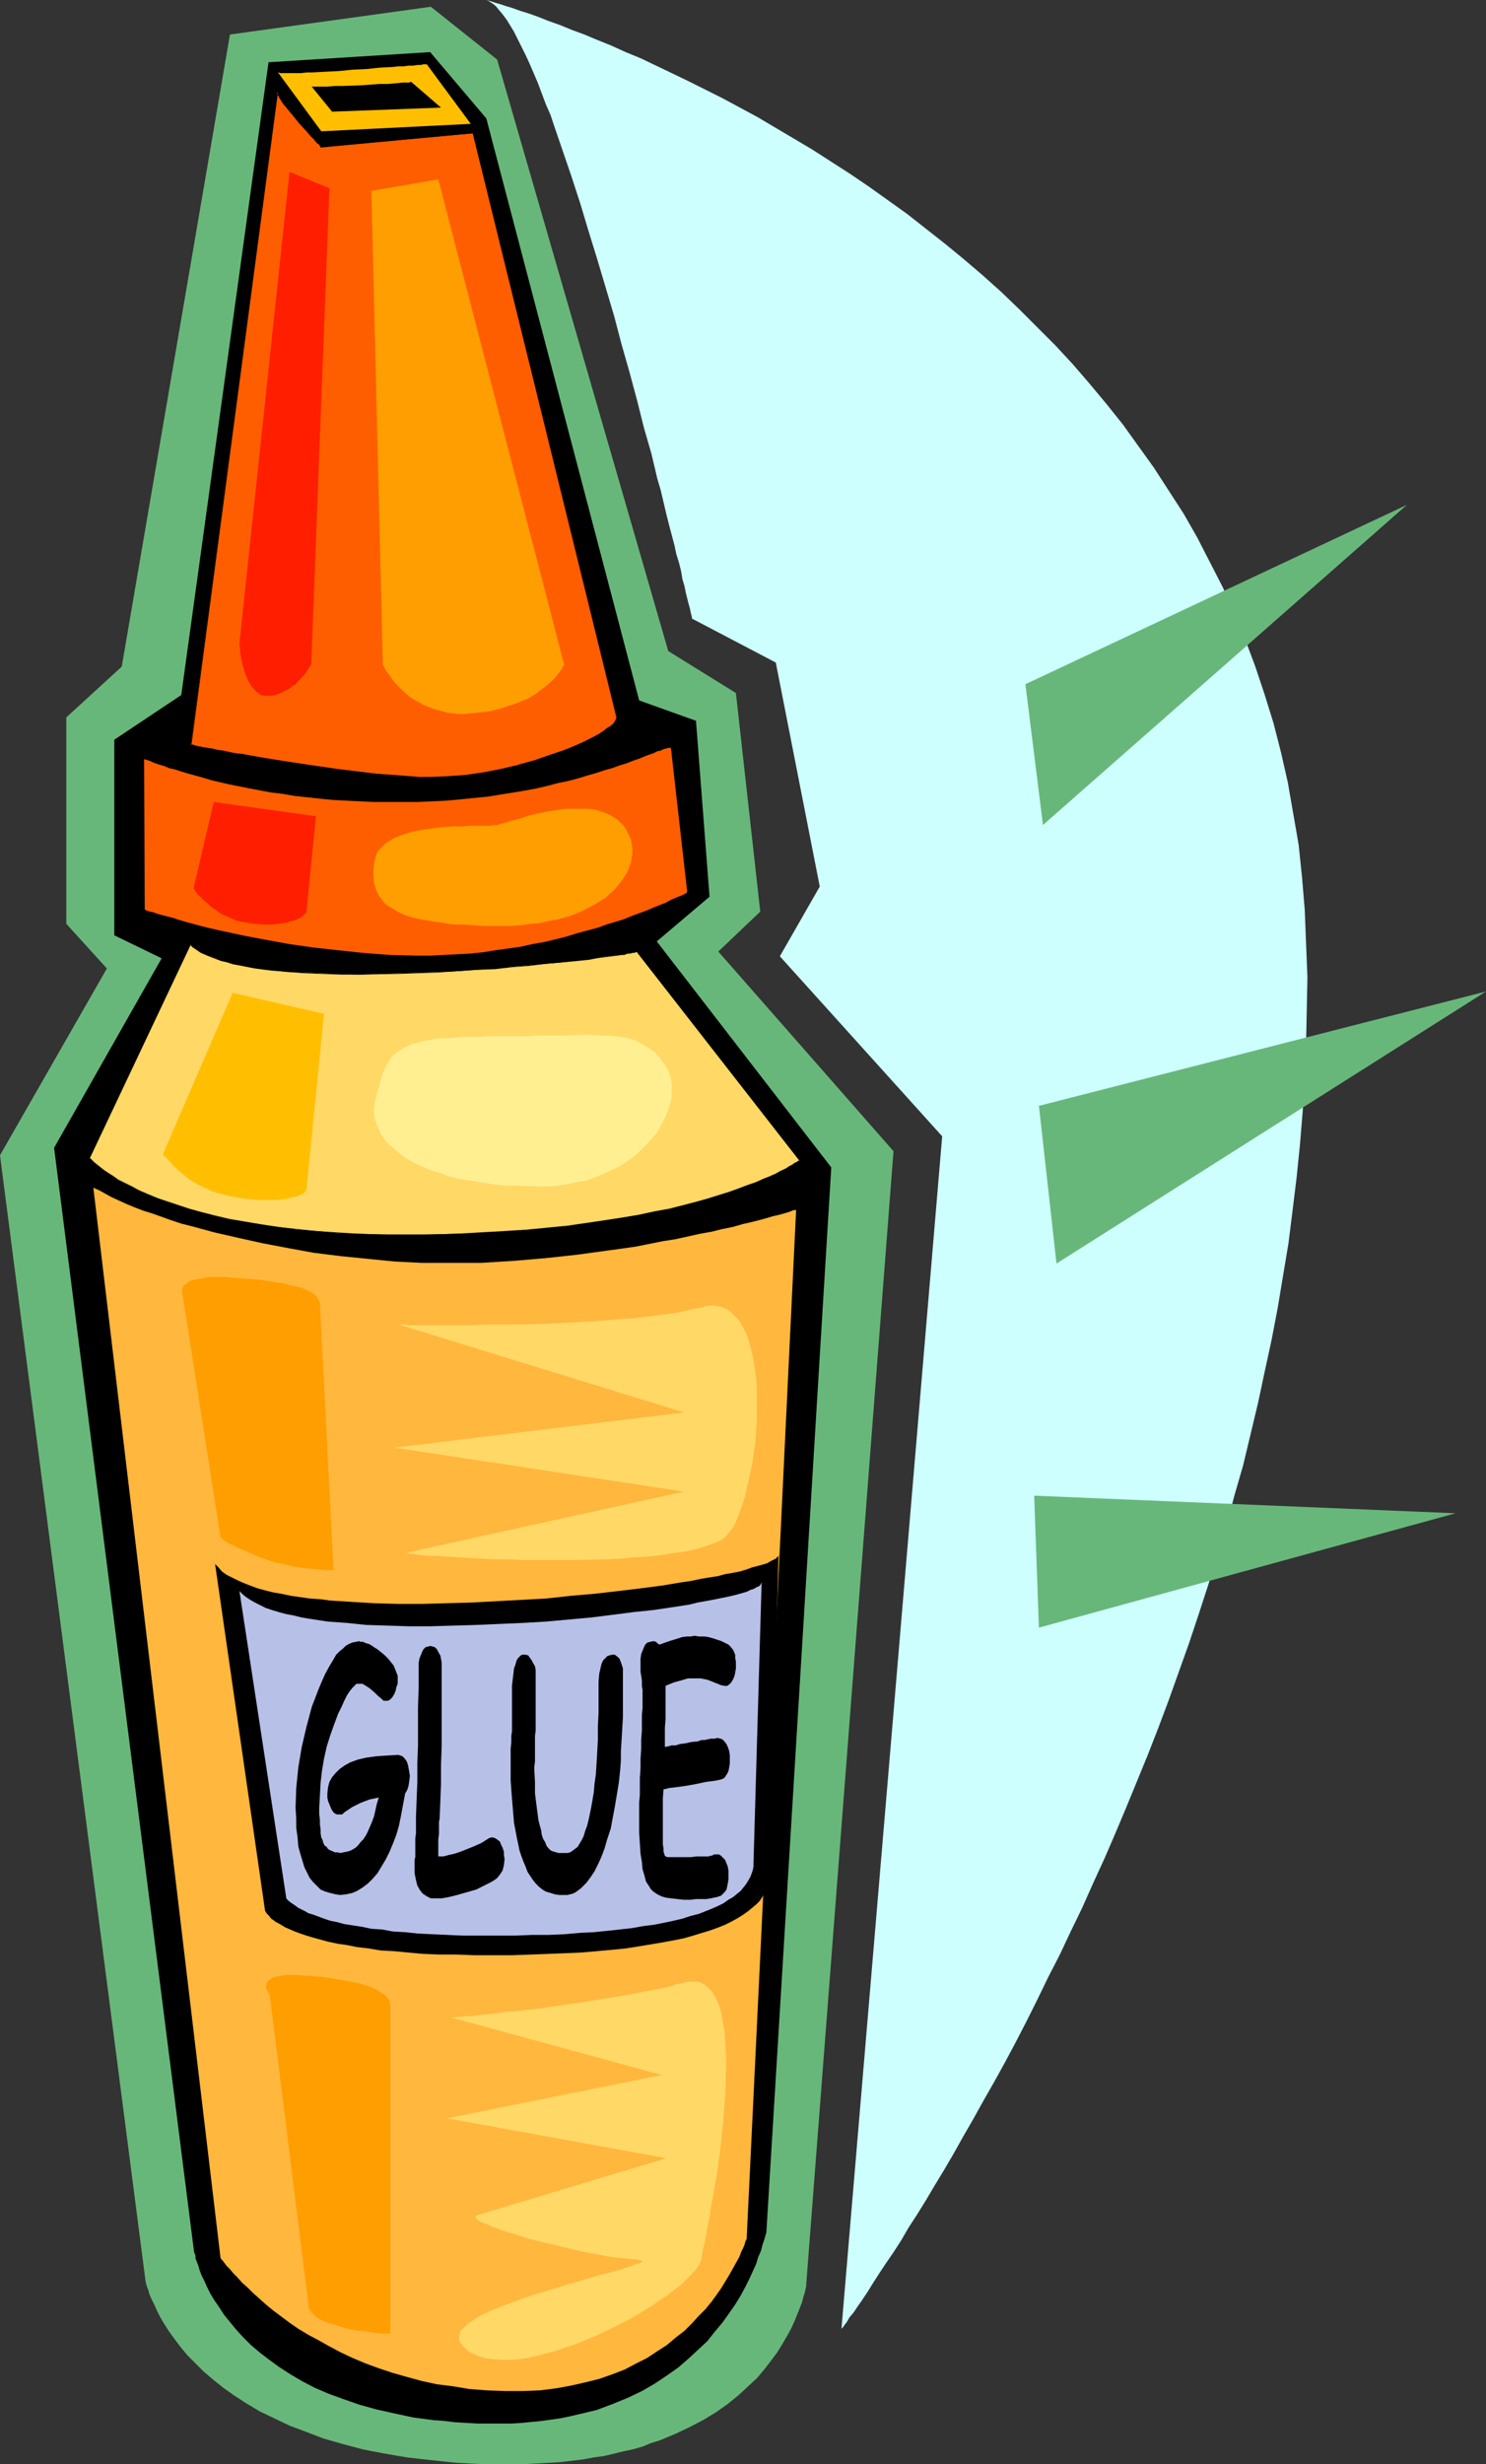 <?xml version="1.0" encoding="UTF-8" standalone="no"?>
<svg
   version="1.0"
   width="93.929mm"
   height="155.668mm"
   id="svg31"
   sodipodi:docname="Glue 2.wmf"
   xmlns:inkscape="http://www.inkscape.org/namespaces/inkscape"
   xmlns:sodipodi="http://sodipodi.sourceforge.net/DTD/sodipodi-0.dtd"
   xmlns="http://www.w3.org/2000/svg"
   xmlns:svg="http://www.w3.org/2000/svg">
  <rect width="100%" height="100%" fill="#333333" stroke="none"/>
  <sodipodi:namedview
     id="namedview31"
     pagecolor="#ffffff"
     bordercolor="#000000"
     borderopacity="0.25"
     inkscape:showpageshadow="2"
     inkscape:pageopacity="0.0"
     inkscape:pagecheckerboard="0"
     inkscape:deskcolor="#d1d1d1"
     inkscape:document-units="mm" />
  <defs
     id="defs1">
    <pattern
       id="WMFhbasepattern"
       patternUnits="userSpaceOnUse"
       width="6"
       height="6"
       x="0"
       y="0" />
  </defs>
  <path
     style="fill:#68b77a;fill-opacity:1;fill-rule:evenodd;stroke:none"
     d="M 54.94,8.241 102.931,1.616 118.766,14.22 159.648,155.451 l 16.159,10.019 5.817,52.194 -10.018,9.534 41.851,47.669 -20.845,270.504 v 0.162 0.323 l -0.162,0.646 -0.162,0.808 -0.323,0.97 -0.323,1.293 -0.485,1.293 -0.646,1.616 -0.646,1.616 -0.808,1.778 -0.97,1.778 -1.131,1.939 -1.293,2.101 -1.454,1.939 -1.616,2.101 -1.777,2.101 -2.101,1.939 -2.262,2.101 -2.585,2.101 -2.747,1.939 -2.909,1.778 -3.393,1.778 -3.393,1.616 -1.939,0.808 -1.939,0.808 -2.101,0.646 -1.939,0.808 -2.262,0.646 -2.262,0.485 -4.686,1.131 -2.424,0.323 -2.585,0.485 -2.747,0.323 -2.747,0.323 -2.747,0.162 -2.909,0.162 -3.07,0.162 h -3.07 -3.232 -3.232 l -3.232,-0.162 -3.232,-0.162 -3.07,-0.323 -3.07,-0.323 -2.909,-0.323 -2.747,-0.323 -2.909,-0.485 -2.747,-0.485 -2.585,-0.485 -2.424,-0.485 -2.424,-0.646 -2.424,-0.646 -2.262,-0.646 -2.262,-0.646 -4.201,-1.616 -3.878,-1.454 -3.717,-1.778 -3.393,-1.616 -3.232,-1.939 -2.747,-1.778 -2.747,-1.939 -2.424,-1.939 -2.262,-1.939 -1.939,-1.939 -1.939,-1.939 -1.616,-1.939 -1.454,-1.939 -1.293,-1.778 -1.131,-1.778 -0.97,-1.616 -0.808,-1.616 -0.646,-1.454 -0.646,-1.293 -0.485,-1.131 -0.323,-1.131 -0.323,-0.808 -0.162,-0.646 -0.162,-0.646 v -0.162 L 0,275.836 25.531,231.237 15.836,220.572 v -49.285 l 13.25,-12.119 z"
     id="path1" />
  <path
     style="fill:#000000;fill-opacity:1;fill-rule:evenodd;stroke:none"
     d="m 64.15,14.866 38.619,-2.424 13.412,15.836 36.519,138.968 13.573,4.848 3.232,42.014 -12.604,10.665 41.689,53.971 -15.512,254.344 v 0 l -0.162,0.485 -0.162,0.646 -0.323,0.97 -0.323,0.97 -0.323,1.293 -0.646,1.454 -0.485,1.616 -0.808,1.778 -0.808,1.778 -0.97,1.939 -1.131,2.101 -1.293,2.101 -1.454,2.101 -1.616,2.262 -1.777,2.101 -1.777,2.262 -2.262,2.101 -2.262,2.101 -2.424,2.101 -2.747,1.939 -2.909,1.939 -3.07,1.778 -3.393,1.616 -3.555,1.454 -3.878,1.454 -4.04,0.97 -2.101,0.485 -2.262,0.485 -2.262,0.323 -2.262,0.323 -4.848,0.485 -2.585,0.162 h -2.585 -2.747 -2.747 l -2.747,-0.162 -2.747,-0.162 -2.585,-0.323 -2.424,-0.162 -2.424,-0.323 -2.424,-0.323 -4.524,-0.97 -4.363,-0.97 -4.04,-1.131 -3.717,-1.293 -3.555,-1.293 -3.393,-1.454 -3.07,-1.616 -2.747,-1.616 -2.747,-1.778 -2.424,-1.778 -2.101,-1.616 -2.101,-1.778 -1.939,-1.939 -1.616,-1.778 -1.454,-1.778 -1.454,-1.778 -1.131,-1.778 -1.131,-1.616 -0.97,-1.616 -0.808,-1.616 -0.646,-1.454 -0.646,-1.293 -0.485,-1.293 -0.323,-1.131 -0.323,-0.808 -0.323,-0.808 v -0.646 l -0.162,-0.485 -0.162,-0.323 -33.449,-263.717 25.692,-45.246 -11.311,-5.494 v -46.7 l 15.997,-10.665 z"
     id="path2" />
  <path
     style="fill:#ff5e00;fill-opacity:1;fill-rule:evenodd;stroke:none"
     d="m 34.418,181.144 v 0.162 h 0.323 l 0.323,0.162 0.646,0.162 0.646,0.323 0.808,0.323 0.97,0.323 1.131,0.323 1.131,0.485 1.454,0.323 1.454,0.485 1.616,0.485 1.777,0.485 1.777,0.485 2.101,0.646 2.101,0.485 2.101,0.485 2.424,0.485 2.424,0.485 2.585,0.485 2.585,0.485 2.747,0.323 2.747,0.485 3.07,0.323 2.909,0.323 3.232,0.323 3.07,0.162 3.393,0.162 3.232,0.162 h 3.555 3.393 3.717 l 3.555,-0.162 3.393,-0.162 3.393,-0.323 3.232,-0.323 3.232,-0.323 2.909,-0.485 3.07,-0.485 2.909,-0.485 2.585,-0.485 2.747,-0.646 2.424,-0.646 2.424,-0.485 2.424,-0.646 2.101,-0.646 2.262,-0.646 1.939,-0.646 1.777,-0.485 1.777,-0.646 1.616,-0.485 1.616,-0.646 1.454,-0.485 1.131,-0.485 1.293,-0.485 0.97,-0.323 0.97,-0.485 0.808,-0.162 0.646,-0.323 0.646,-0.162 0.485,-0.162 h 0.323 0.162 l 0.162,0.162 3.878,34.257 -0.162,0.162 -0.162,0.162 -0.323,0.162 -0.646,0.323 -0.808,0.323 -0.808,0.323 -1.131,0.485 -1.131,0.646 -1.293,0.485 -1.616,0.646 -1.454,0.646 -1.777,0.646 -1.777,0.646 -1.939,0.808 -2.101,0.646 -2.101,0.646 -2.262,0.808 -2.424,0.646 -2.424,0.646 -2.585,0.808 -2.585,0.646 -2.747,0.646 -2.747,0.485 -2.909,0.646 -5.817,0.808 -3.07,0.485 -3.07,0.323 -3.07,0.162 -3.232,0.162 -3.232,0.162 h -3.232 l -6.463,-0.162 -6.302,-0.485 -6.14,-0.646 -5.817,-0.646 -5.656,-0.808 -5.332,-0.97 -2.585,-0.485 -2.585,-0.485 -2.262,-0.485 -2.262,-0.485 -2.262,-0.485 -2.101,-0.485 -1.939,-0.485 -1.777,-0.485 -1.777,-0.485 -1.616,-0.485 -1.454,-0.485 -1.293,-0.323 -1.293,-0.323 -1.131,-0.323 -0.808,-0.323 -0.808,-0.162 -0.646,-0.162 -0.323,-0.162 -0.323,-0.162 v 0 0 z"
     id="path3" />
  <path
     style="fill:#ffd866;fill-opacity:1;fill-rule:evenodd;stroke:none"
     d="m 45.406,225.42 -24.076,51.063 v 0 l 0.162,0.162 0.323,0.162 0.323,0.485 0.485,0.323 0.646,0.646 0.646,0.485 0.97,0.808 0.97,0.646 1.131,0.808 1.293,0.808 1.454,0.808 1.616,0.808 1.939,0.808 1.939,0.97 2.262,0.808 2.262,0.97 2.585,0.808 2.909,0.97 2.909,0.808 3.232,0.808 3.393,0.808 3.717,0.646 3.878,0.646 4.201,0.485 4.363,0.646 4.686,0.323 4.848,0.485 5.171,0.162 5.494,0.162 5.817,0.162 5.979,-0.162 6.14,-0.162 5.656,-0.162 5.656,-0.323 5.171,-0.323 5.171,-0.485 4.848,-0.485 4.524,-0.646 4.363,-0.646 4.201,-0.646 3.878,-0.646 3.716,-0.808 3.555,-0.646 3.232,-0.808 3.07,-0.808 2.909,-0.808 2.747,-0.808 2.424,-0.808 2.262,-0.808 2.101,-0.808 1.939,-0.808 1.777,-0.646 1.616,-0.646 1.454,-0.646 1.131,-0.646 1.131,-0.646 0.97,-0.485 0.808,-0.323 0.646,-0.485 0.485,-0.323 0.323,-0.162 0.162,-0.162 v 0 l -38.942,-49.932 v 0 h -0.162 l -0.323,0.162 h -0.485 l -0.485,0.162 -0.646,0.162 -0.808,0.162 -0.808,0.162 -0.97,0.162 h -1.131 l -1.293,0.162 -1.293,0.162 -1.293,0.323 -1.454,0.162 -3.07,0.323 -3.555,0.485 -3.716,0.323 -3.878,0.323 -4.201,0.323 -4.201,0.485 -4.524,0.323 -4.524,0.323 -4.686,0.162 -9.372,0.323 -9.21,0.323 -4.524,-0.162 -4.524,-0.162 -4.201,-0.162 -4.201,-0.162 -3.878,-0.485 -3.717,-0.485 -3.393,-0.646 -1.616,-0.323 -1.454,-0.323 -1.454,-0.485 -1.454,-0.485 -1.293,-0.485 -1.131,-0.485 -1.131,-0.485 -0.97,-0.646 -0.808,-0.646 z"
     id="path4" />
  <path
     style="fill:#000000;fill-opacity:1;fill-rule:evenodd;stroke:none"
     d="M 45.406,225.258 21.168,276.482 h 0.162 v 0 l 0.162,0.162 0.323,0.323 h -0.162 l 0.323,0.323 0.162,0.162 0.485,0.323 0.646,0.485 0.646,0.646 0.808,0.646 1.131,0.808 1.131,0.646 1.293,0.808 1.454,0.808 1.616,0.97 1.777,0.808 2.101,0.808 2.101,0.97 2.424,0.808 2.585,0.97 2.747,0.808 2.909,0.97 h 0.162 l 3.232,0.646 3.393,0.808 3.717,0.808 3.878,0.646 4.201,0.485 4.363,0.485 4.686,0.485 4.848,0.323 5.171,0.323 5.494,0.162 5.817,0.162 5.979,-0.162 6.14,-0.162 5.656,-0.162 5.656,-0.323 5.171,-0.485 5.171,-0.323 4.848,-0.646 4.524,-0.485 4.363,-0.646 4.201,-0.646 3.878,-0.646 3.716,-0.808 3.555,-0.808 3.232,-0.646 v 0 l 3.07,-0.808 2.909,-0.808 2.747,-0.808 2.424,-0.808 2.262,-0.808 2.262,-0.808 1.939,-0.808 1.777,-0.646 1.454,-0.646 1.454,-0.808 1.293,-0.485 1.131,-0.646 0.808,-0.485 0.808,-0.485 0.646,-0.323 0.485,-0.323 0.323,-0.162 0.162,-0.162 0.162,-0.162 -39.104,-50.255 v 0.323 -0.162 l -0.162,0.162 h -0.323 v 0 l -0.485,0.162 h -0.485 l -0.646,0.162 -0.808,0.162 -0.808,0.162 -0.97,0.162 -1.131,0.162 -1.293,0.162 -1.293,0.162 -1.293,0.162 -1.454,0.162 -3.07,0.323 -3.555,0.485 -3.716,0.323 -3.878,0.485 -4.201,0.323 -4.201,0.323 -4.524,0.323 -9.21,0.646 -9.372,0.323 -9.21,0.162 -4.524,-0.162 h -4.524 l -4.201,-0.162 -4.201,-0.323 -3.878,-0.485 -3.717,-0.485 -3.393,-0.485 -1.616,-0.485 v 0 l -1.454,-0.323 -1.454,-0.485 -1.454,-0.323 -1.293,-0.485 -1.131,-0.646 -1.131,-0.485 -0.97,-0.485 -0.808,-0.646 -0.808,-0.808 v 0.323 l 0.646,0.646 0.97,0.646 0.97,0.646 1.131,0.485 1.131,0.485 1.293,0.485 1.293,0.485 1.454,0.323 1.454,0.485 h 0.162 l 1.616,0.323 3.393,0.646 3.717,0.485 3.878,0.323 4.201,0.323 4.201,0.162 4.524,0.162 h 4.524 l 9.21,-0.162 9.372,-0.323 9.21,-0.646 4.524,-0.162 4.201,-0.485 4.201,-0.323 3.878,-0.485 3.716,-0.323 3.555,-0.323 3.07,-0.323 1.454,-0.323 1.293,-0.162 1.293,-0.162 1.293,-0.162 1.131,-0.162 0.97,-0.162 h 0.808 l 0.808,-0.323 h 0.646 l 0.485,-0.162 h 0.485 l 0.323,-0.162 h 0.162 l 0.162,-0.162 h -0.162 l 38.942,49.932 v 0 0 0 h -0.323 l -0.323,0.323 -0.485,0.162 -0.646,0.485 -0.646,0.323 -0.97,0.646 -1.131,0.485 -1.131,0.646 -1.454,0.646 -1.616,0.646 -1.777,0.808 -1.939,0.646 -2.101,0.808 -2.262,0.808 -2.585,0.808 -2.585,0.808 -2.909,0.808 -3.07,0.808 v 0 l -3.232,0.808 -3.555,0.646 -3.716,0.808 -3.878,0.646 -4.201,0.646 -4.363,0.646 -4.524,0.646 -4.848,0.485 -5.171,0.485 -5.171,0.323 -5.656,0.323 -5.656,0.323 -6.14,0.162 h -5.979 -5.817 l -5.494,-0.162 -5.171,-0.323 -4.848,-0.323 -4.686,-0.485 -4.363,-0.485 -4.201,-0.646 -3.878,-0.646 -3.717,-0.646 -3.393,-0.808 -3.232,-0.808 v 0 l -2.909,-0.808 -2.909,-0.97 -2.424,-0.808 -2.424,-0.808 -2.262,-0.97 -1.939,-0.808 -1.777,-0.97 -1.616,-0.808 -1.616,-0.808 -1.131,-0.808 -1.293,-0.808 -0.97,-0.646 -0.808,-0.646 -0.808,-0.646 -0.646,-0.485 -0.485,-0.485 0.162,0.162 -0.485,-0.485 -0.323,-0.323 0.162,0.162 -0.162,-0.162 -0.162,-0.162 0.162,0.162 24.076,-50.901 h -0.162 z"
     id="path5" />
  <path
     style="fill:#ffb73d;fill-opacity:1;fill-rule:evenodd;stroke:none"
     d="m 22.299,283.592 30.378,255.476 v 0 l 0.162,0.323 0.323,0.323 0.485,0.646 0.485,0.646 0.808,0.808 0.808,0.97 0.97,0.97 1.131,1.293 1.293,1.131 1.293,1.293 1.454,1.293 1.616,1.454 1.777,1.454 1.939,1.454 1.939,1.454 2.101,1.454 2.424,1.454 2.424,1.293 2.585,1.454 2.747,1.454 2.747,1.293 3.07,1.293 3.07,1.131 3.393,1.131 3.393,0.97 3.555,0.97 3.716,0.808 3.878,0.485 3.878,0.646 4.201,0.323 4.363,0.162 h 4.201 l 4.04,-0.162 3.878,-0.485 3.555,-0.646 3.555,-0.808 3.232,-0.808 3.232,-1.131 2.909,-1.131 2.747,-1.454 2.585,-1.293 2.424,-1.616 2.262,-1.454 2.101,-1.778 2.101,-1.616 1.777,-1.778 1.616,-1.778 1.616,-1.616 1.454,-1.778 1.293,-1.778 1.131,-1.616 0.97,-1.616 0.97,-1.616 0.808,-1.454 0.808,-1.454 0.646,-1.131 0.485,-1.293 0.485,-0.97 0.323,-0.808 0.162,-0.646 0.323,-0.646 v -0.162 -0.162 l 11.796,-245.295 h -0.162 -0.323 l -0.485,0.162 -0.808,0.323 -1.131,0.323 -1.131,0.323 -1.454,0.323 -1.616,0.485 -1.777,0.485 -1.939,0.485 -2.101,0.485 -2.262,0.646 -2.424,0.485 -2.585,0.646 -2.747,0.485 -2.909,0.646 -2.909,0.646 -3.07,0.485 -3.232,0.646 -3.232,0.646 -3.393,0.485 -3.555,0.485 -7.11,0.97 -7.433,0.808 -7.595,0.646 -7.756,0.485 h -7.756 -6.625 l -6.463,-0.323 -6.463,-0.646 -6.463,-0.646 -6.463,-0.808 -6.14,-1.131 -5.979,-1.131 -5.817,-1.293 -5.656,-1.293 -5.332,-1.454 -2.585,-0.646 -2.424,-0.808 -2.262,-0.808 -2.262,-0.808 -2.101,-0.646 -2.101,-0.808 -1.939,-0.808 -1.777,-0.808 -1.777,-0.808 -1.454,-0.808 -1.454,-0.808 z"
     id="path6" />
  <path
     style="fill:#000000;fill-opacity:1;fill-rule:evenodd;stroke:none"
     d="M 74.492,26.986 51.546,165.954 h 0.162 L 74.653,26.986 Z"
     id="path7" />
  <path
     style="fill:#ffbf00;fill-opacity:1;fill-rule:evenodd;stroke:none"
     d="M 66.412,17.29 76.754,31.349 112.465,29.571 101.961,15.351 v 0 h -0.323 -0.485 l -0.646,0.162 h -0.808 l -0.97,0.162 h -1.131 l -1.131,0.162 h -1.293 l -1.454,0.162 -3.07,0.162 -3.07,0.323 -3.393,0.162 -3.232,0.323 -3.232,0.162 -3.07,0.162 h -1.293 l -1.454,0.162 H 70.775 67.22 66.897 L 66.574,17.29 Z"
     id="path8" />
  <path
     style="fill:#000000;fill-opacity:1;fill-rule:evenodd;stroke:none"
     d="m 74.33,20.522 5.009,6.14 26.016,-0.97 -7.11,-6.14 v 0 H 98.083 L 97.76,19.714 H 97.275 96.791 96.144 l -1.616,0.162 -1.777,0.162 H 90.65 l -4.201,0.323 -4.524,0.162 h -1.939 l -1.777,0.162 h -1.616 -0.646 -0.485 -0.485 -0.485 z"
     id="path9" />
  <path
     style="fill:#ff5e00;fill-opacity:1;fill-rule:evenodd;stroke:none"
     d="M 66.251,21.976 45.568,177.912 h 0.162 0.323 l 0.323,0.162 0.646,0.162 h 0.646 l 0.808,0.162 0.97,0.162 1.293,0.323 1.131,0.162 1.454,0.323 1.454,0.323 1.454,0.162 1.777,0.323 1.616,0.323 3.717,0.646 4.04,0.646 4.201,0.646 4.363,0.646 4.524,0.646 9.049,0.97 4.363,0.485 4.363,0.323 2.101,0.162 h 2.101 l 4.363,-0.162 4.363,-0.323 4.363,-0.646 4.201,-0.808 4.201,-1.131 3.878,-0.97 3.716,-1.293 3.393,-1.293 1.616,-0.646 1.616,-0.646 1.454,-0.646 1.293,-0.646 1.131,-0.646 1.131,-0.485 0.97,-0.646 0.97,-0.646 0.646,-0.485 0.646,-0.646 0.485,-0.485 0.323,-0.485 0.162,-0.323 V 171.125 L 112.949,31.833 76.754,35.065 76.592,34.904 76.269,34.58 75.784,34.096 75.138,33.288 74.33,32.48 73.361,31.349 71.583,29.248 69.482,26.986 68.674,25.855 67.867,24.885 67.22,23.915 66.735,23.108 66.412,22.461 Z"
     id="path10" />
  <path
     style="fill:#000000;fill-opacity:1;fill-rule:evenodd;stroke:none"
     d="M 66.251,21.33 45.568,177.912 h 0.162 l 0.323,0.162 H 45.891 l 0.485,0.162 v 0 h 0.646 l 0.646,0.162 0.808,0.162 0.97,0.162 1.293,0.323 1.131,0.162 1.454,0.162 1.454,0.323 1.454,0.323 1.777,0.323 1.616,0.323 3.717,0.646 4.04,0.646 4.201,0.646 4.363,0.646 4.524,0.485 9.049,1.131 4.363,0.485 4.363,0.323 h 2.101 l 2.101,0.162 4.363,-0.162 4.363,-0.485 4.363,-0.646 4.201,-0.808 4.201,-0.97 v 0 l 3.878,-1.131 3.716,-1.131 3.555,-1.293 1.616,-0.646 1.454,-0.646 1.454,-0.646 2.585,-1.293 1.131,-0.646 0.97,-0.646 0.808,-0.485 0.808,-0.646 v 0 l 0.485,-0.485 0.485,-0.646 v 0 l 0.323,-0.323 0.162,-0.485 V 171.125 L 113.111,31.672 76.754,34.904 v 0.162 l -0.485,-0.485 -0.485,-0.646 v 0 L 75.138,33.288 v 0 l -0.808,-0.97 v 0 l -0.808,-0.97 v 0 l -1.939,-2.101 v 0 L 69.644,26.986 68.836,25.855 68.028,24.885 67.382,23.915 66.897,23.108 66.412,22.461 v 0 l -0.162,-1.131 -0.162,0.646 0.162,0.485 0.323,0.646 0.485,0.808 0.646,0.97 0.808,0.97 0.97,1.131 1.939,2.424 v 0 l 1.939,2.101 v 0 l 0.808,0.97 v 0 l 0.808,0.808 v 0 l 0.646,0.808 v 0 l 0.646,0.485 0.323,0.646 36.357,-3.393 v 0 L 147.206,171.125 v 0.485 -0.162 l -0.162,0.485 -0.323,0.485 v 0 l -0.323,0.485 -0.646,0.485 v 0 l -0.808,0.485 -0.808,0.646 -0.97,0.646 -1.131,0.646 -2.585,1.293 -1.454,0.646 -1.454,0.646 -1.616,0.646 -3.393,1.131 -3.716,1.293 -4.04,1.131 h 0.162 l -4.201,0.97 -4.201,0.808 -4.363,0.646 -4.363,0.323 -4.363,0.162 h -2.101 l -2.101,-0.162 -4.363,-0.323 -4.363,-0.323 -9.049,-1.131 -4.524,-0.646 -4.363,-0.646 -4.201,-0.646 -4.04,-0.646 -3.717,-0.646 -1.616,-0.323 -1.777,-0.162 -1.454,-0.323 -1.454,-0.323 -1.454,-0.162 -1.131,-0.323 -1.293,-0.162 -0.97,-0.162 -0.808,-0.162 -0.646,-0.162 -0.646,-0.162 v 0 l -0.323,-0.162 v 0 h -0.323 -0.162 l 0.162,0.162 L 66.412,21.976 H 66.089 Z"
     id="path11" />
  <path
     style="fill:#ff9e00;fill-opacity:1;fill-rule:evenodd;stroke:none"
     d="m 88.711,45.569 2.747,113.114 v 0.162 h 0.162 l 0.162,0.485 0.323,0.646 0.646,0.808 0.646,0.97 0.808,1.131 1.131,1.131 1.131,1.131 1.454,1.293 1.616,0.97 1.777,0.97 2.101,0.808 2.262,0.646 1.293,0.323 1.293,0.162 1.293,0.162 h 1.293 l 1.616,-0.162 1.454,-0.162 3.07,-0.323 2.585,-0.646 2.424,-0.808 2.262,-0.808 1.939,-0.808 1.616,-0.97 1.454,-1.131 1.293,-0.97 1.131,-0.97 0.808,-0.808 0.808,-0.97 0.485,-0.646 0.485,-0.646 0.162,-0.485 0.323,-0.323 v -0.162 L 104.708,42.822 Z"
     id="path12" />
  <path
     style="fill:#ff1e00;fill-opacity:1;fill-rule:evenodd;stroke:none"
     d="M 69.159,41.044 57.202,153.512 v 0.162 0.485 l 0.162,0.646 v 0.808 l 0.162,0.97 0.162,1.131 0.646,2.424 0.485,1.293 0.485,1.131 0.646,1.131 0.646,0.808 0.808,0.808 0.97,0.646 0.97,0.162 h 0.646 0.646 l 1.131,-0.162 1.293,-0.485 0.97,-0.485 0.97,-0.485 0.808,-0.646 0.808,-0.485 1.293,-1.454 0.646,-0.646 0.485,-0.646 0.323,-0.485 0.323,-0.485 0.323,-0.485 0.162,-0.323 v -0.162 h 0.162 l 4.363,-113.76 z"
     id="path13" />
  <path
     style="fill:#ffbf00;fill-opacity:1;fill-rule:evenodd;stroke:none"
     d="m 55.586,237.054 -16.643,38.459 v 0 l 0.162,0.323 0.323,0.323 0.485,0.485 0.646,0.646 0.646,0.808 0.808,0.808 0.97,0.808 0.97,0.808 1.131,0.97 1.293,0.808 1.454,0.808 1.454,0.646 1.616,0.808 1.777,0.485 1.939,0.485 1.777,0.323 1.939,0.323 1.616,0.162 1.777,0.162 h 1.616 1.454 1.454 l 1.293,-0.162 1.293,-0.162 0.97,-0.323 0.97,-0.162 0.808,-0.323 0.646,-0.323 0.485,-0.323 0.323,-0.323 0.162,-0.323 4.201,-42.014 z"
     id="path14" />
  <path
     style="fill:#ff1e00;fill-opacity:1;fill-rule:evenodd;stroke:none"
     d="m 51.062,191.485 -4.848,20.684 h 0.162 l 0.162,0.323 0.162,0.323 0.323,0.485 0.485,0.485 0.646,0.646 0.646,0.646 0.808,0.646 0.808,0.808 0.97,0.646 1.131,0.808 1.293,0.646 1.131,0.485 1.454,0.646 1.454,0.323 1.616,0.323 1.616,0.162 1.454,0.162 h 1.454 1.293 l 1.293,-0.162 1.131,-0.162 0.97,-0.162 0.808,-0.323 0.808,-0.162 0.808,-0.323 0.646,-0.323 0.485,-0.323 0.323,-0.323 0.323,-0.323 0.162,-0.162 0.162,-0.323 2.262,-22.784 z"
     id="path15" />
  <path
     style="fill:#ff9e00;fill-opacity:1;fill-rule:evenodd;stroke:none"
     d="m 79.662,374.891 -3.232,-63.667 -0.162,-0.646 -0.323,-0.485 -0.323,-0.646 -0.646,-0.485 -0.808,-0.485 -0.97,-0.485 -1.131,-0.485 -1.293,-0.323 -1.454,-0.323 -1.616,-0.485 -1.616,-0.162 -1.939,-0.323 -1.939,-0.323 -2.101,-0.162 -2.262,-0.162 -2.262,-0.162 -1.131,-0.162 h -1.131 -1.939 -1.616 l -1.454,0.323 -1.131,0.162 -0.97,0.162 -0.808,0.323 -0.646,0.323 -0.485,0.485 -0.323,0.162 -0.162,0.323 -0.162,0.323 -0.162,0.485 v 0.162 l 9.21,58.819 0.162,0.162 0.323,0.323 0.323,0.323 0.646,0.323 0.646,0.485 0.808,0.323 1.939,0.97 1.939,0.808 2.262,0.97 2.262,0.808 1.939,0.646 1.939,0.323 1.616,0.485 3.232,0.485 3.393,0.323 1.616,0.162 z"
     id="path16" />
  <path
     style="fill:#ff9e00;fill-opacity:1;fill-rule:evenodd;stroke:none"
     d="m 93.236,557.166 v -78.21 l -0.162,-0.808 -0.162,-0.646 -0.485,-0.646 -0.646,-0.646 -0.808,-0.485 -0.97,-0.646 -1.131,-0.485 -1.293,-0.485 -1.454,-0.485 -1.616,-0.323 -1.616,-0.323 -1.777,-0.323 -2.101,-0.323 -2.101,-0.323 -2.262,-0.162 -2.262,-0.162 -1.131,-0.162 h -1.131 -0.808 -0.97 l -0.808,0.162 -0.646,0.162 -1.131,0.162 -0.808,0.323 -0.646,0.485 -0.485,0.323 -0.162,0.646 -0.162,0.485 0.162,0.485 0.323,0.808 0.323,0.646 0.162,0.162 v 0.162 l 9.21,73.686 v 0.485 l 0.162,0.485 0.323,0.646 0.646,0.646 0.646,0.646 0.97,0.646 1.454,0.646 0.808,0.323 0.808,0.162 1.939,0.646 1.616,0.485 1.777,0.323 1.616,0.162 3.232,0.485 1.777,0.162 z"
     id="path17" />
  <path
     style="fill:#ffef91;fill-opacity:1;fill-rule:evenodd;stroke:none"
     d="m 119.09,247.396 h 4.686 2.101 l 2.101,-0.162 h 2.101 1.777 1.777 1.616 l 3.232,-0.162 h 2.747 l 2.585,0.162 h 2.262 l 2.101,0.323 1.777,0.323 1.777,0.485 1.454,0.808 1.454,0.808 1.454,0.97 1.293,1.293 1.131,1.616 0.646,0.808 0.485,0.97 0.323,0.808 0.323,1.131 0.162,1.131 v 0.97 1.293 1.131 l -0.323,1.131 -0.323,1.293 -0.485,1.131 -0.485,1.293 -0.646,1.293 -0.646,1.131 -0.808,1.293 -0.97,1.131 -0.97,1.131 -1.131,1.131 -1.131,1.131 -1.293,1.131 -1.454,0.97 -1.454,0.97 -1.616,0.808 -1.616,0.808 -1.777,0.808 -1.777,0.646 -1.939,0.646 -2.101,0.323 -2.101,0.485 -2.262,0.323 -2.262,0.162 h -2.424 l -4.686,-0.162 h -2.424 l -2.101,-0.162 -2.262,-0.323 -2.101,-0.323 -1.939,-0.323 -1.939,-0.323 -1.939,-0.323 -1.777,-0.485 -3.393,-1.131 -1.454,-0.485 -1.454,-0.646 -1.454,-0.646 -1.293,-0.646 -1.293,-0.808 -1.131,-0.808 -0.97,-0.808 -0.97,-0.808 -0.97,-0.808 -0.808,-0.808 -0.646,-0.97 -0.646,-0.97 -0.323,-0.97 -0.485,-0.97 -0.323,-0.97 -0.162,-0.97 -0.162,-0.97 v -1.131 l 0.162,-1.131 0.162,-0.97 0.646,-2.101 0.485,-1.939 0.485,-1.778 0.646,-1.454 0.646,-1.293 0.808,-1.293 1.131,-1.131 1.293,-0.808 0.646,-0.485 0.808,-0.323 0.97,-0.485 0.97,-0.162 0.97,-0.323 1.131,-0.323 1.293,-0.162 1.293,-0.323 1.454,-0.162 h 1.616 l 1.777,-0.162 1.777,-0.162 h 1.939 2.101 l 2.262,-0.162 z"
     id="path18" />
  <path
     style="fill:#ff9e00;fill-opacity:1;fill-rule:evenodd;stroke:none"
     d="m 118.766,196.98 0.485,-0.162 0.485,-0.162 1.293,-0.323 0.808,-0.323 0.808,-0.162 1.777,-0.485 1.939,-0.646 2.101,-0.485 2.262,-0.485 2.262,-0.323 2.262,-0.323 h 2.424 2.262 l 2.101,0.162 2.101,0.646 0.808,0.323 0.97,0.485 0.808,0.485 0.808,0.485 0.808,0.808 0.646,0.646 0.646,0.97 0.323,0.808 0.485,0.808 0.323,0.97 0.162,0.97 0.162,0.97 v 0.97 l -0.162,1.131 -0.162,0.97 -0.323,0.97 -0.323,0.97 -0.485,0.97 -0.646,0.97 -0.646,0.97 -0.808,0.97 -0.808,0.97 -0.97,0.808 -0.97,0.97 -1.293,0.808 -1.293,0.808 -1.293,0.646 -1.454,0.808 -1.454,0.646 -1.616,0.646 -1.777,0.485 -1.777,0.485 -1.939,0.323 -2.101,0.485 -2.101,0.162 -2.101,0.323 -2.424,0.162 h -2.262 -2.424 -2.262 l -2.262,-0.162 -1.939,-0.162 h -1.939 l -1.939,-0.162 -1.616,-0.323 -1.616,-0.162 -1.616,-0.323 -1.454,-0.162 -1.293,-0.323 -1.293,-0.323 -1.131,-0.323 -1.131,-0.485 -0.97,-0.485 -0.808,-0.485 -0.808,-0.485 -0.808,-0.485 -0.646,-0.485 -0.485,-0.646 -0.97,-1.293 -0.646,-1.293 -0.485,-1.616 -0.162,-1.616 v -1.778 l 0.323,-1.939 0.162,-0.808 0.323,-0.97 0.485,-0.808 0.646,-0.646 0.646,-0.646 0.808,-0.646 1.616,-0.97 2.101,-0.808 2.101,-0.646 2.424,-0.485 2.424,-0.323 2.424,-0.323 2.424,-0.162 h 2.424 l 2.101,-0.162 h 1.939 1.777 0.808 l 0.646,-0.162 h 0.485 z"
     id="path19" />
  <path
     style="fill:#000000;fill-opacity:1;fill-rule:evenodd;stroke:none"
     d="m 51.385,373.437 11.957,82.896 0.162,0.162 0.162,0.323 0.485,0.485 0.646,0.808 0.485,0.323 0.646,0.485 0.646,0.323 0.808,0.485 0.808,0.485 1.131,0.485 1.131,0.485 1.293,0.485 1.454,0.485 1.616,0.485 1.777,0.485 1.777,0.485 2.262,0.485 2.262,0.323 2.424,0.485 2.747,0.323 2.909,0.485 3.07,0.162 3.393,0.323 3.555,0.323 3.878,0.162 h 4.04 l 4.363,0.162 h 4.524 4.686 l 4.524,-0.162 4.201,-0.162 4.04,-0.162 3.717,-0.162 3.716,-0.323 3.555,-0.323 3.232,-0.323 3.07,-0.485 2.909,-0.485 2.909,-0.485 2.585,-0.485 2.424,-0.485 2.262,-0.646 2.101,-0.646 2.101,-0.646 1.777,-0.646 1.616,-0.646 1.616,-0.808 1.454,-0.808 1.293,-0.808 1.131,-0.808 0.97,-0.808 0.97,-0.808 0.808,-0.808 0.646,-0.97 0.485,-0.97 0.485,-0.97 0.323,-0.808 0.323,-0.97 0.162,-1.131 v -0.97 l 2.101,-75.948 v 0.323 l -0.323,0.323 -0.323,0.323 -0.646,0.323 -0.646,0.323 -0.808,0.485 -1.131,0.323 -1.131,0.323 -1.293,0.323 -1.293,0.485 -1.616,0.485 -1.616,0.323 -1.939,0.323 -1.777,0.485 -2.101,0.323 -1.939,0.323 -2.262,0.485 -2.262,0.323 -4.848,0.808 -5.009,0.646 -5.332,0.646 -5.656,0.646 -5.656,0.485 -5.817,0.646 -5.979,0.323 -11.957,0.646 -5.979,0.162 -5.817,0.162 h -5.817 l -5.656,-0.162 -5.332,-0.323 -5.171,-0.323 -2.424,-0.323 -2.424,-0.162 -2.262,-0.323 -2.262,-0.323 -2.262,-0.485 -1.939,-0.323 -1.939,-0.485 -1.777,-0.485 -1.777,-0.646 -1.616,-0.646 -1.454,-0.646 -1.293,-0.646 -1.293,-0.646 -1.131,-0.808 -0.808,-0.97 z"
     id="path20" />
  <path
     style="fill:#b7c1e8;fill-opacity:1;fill-rule:evenodd;stroke:none"
     d="m 57.202,379.901 11.15,73.039 v 0.162 l 0.162,0.323 0.485,0.485 0.646,0.485 0.485,0.323 0.485,0.323 0.646,0.485 0.646,0.323 0.97,0.485 0.808,0.485 1.131,0.323 1.293,0.485 1.293,0.485 1.454,0.485 1.616,0.323 1.777,0.485 2.101,0.323 2.101,0.323 2.262,0.485 2.585,0.162 2.585,0.485 2.909,0.162 3.07,0.323 3.393,0.162 3.555,0.162 3.717,0.162 h 4.04 4.201 4.363 l 4.04,-0.162 h 4.04 l 3.716,-0.162 3.555,-0.323 3.393,-0.162 3.232,-0.323 2.909,-0.323 2.909,-0.323 2.747,-0.485 2.585,-0.323 2.424,-0.485 2.262,-0.485 2.101,-0.485 1.939,-0.646 1.939,-0.485 1.616,-0.646 1.616,-0.646 1.454,-0.646 1.293,-0.646 1.131,-0.808 1.131,-0.646 0.97,-0.808 0.808,-0.646 0.646,-0.808 0.646,-0.808 0.485,-0.808 0.485,-0.808 0.323,-0.808 0.323,-0.97 0.162,-0.808 v -0.808 l 1.939,-67.06 -0.162,0.323 -0.162,0.323 -0.323,0.323 -0.485,0.162 -0.808,0.485 -0.646,0.162 -0.97,0.485 -1.131,0.323 -1.131,0.323 -1.293,0.323 -1.454,0.323 -1.616,0.323 -1.616,0.323 -1.777,0.323 -1.777,0.323 -1.939,0.485 -4.201,0.646 -4.363,0.646 -4.686,0.485 -5.009,0.646 -5.171,0.646 -5.332,0.485 -5.332,0.485 -5.494,0.323 -11.15,0.485 -5.494,0.162 -5.494,0.162 h -5.332 l -5.171,-0.162 -5.009,-0.162 -4.686,-0.485 -4.524,-0.323 -2.101,-0.323 -2.101,-0.323 -1.939,-0.323 -1.939,-0.485 -1.777,-0.323 -1.777,-0.485 -1.616,-0.485 -1.454,-0.485 -1.293,-0.646 -1.293,-0.646 -1.131,-0.646 -0.97,-0.646 -0.808,-0.646 z"
     id="path21" />
  <path
     style="fill:#000000;fill-opacity:1;fill-rule:evenodd;stroke:none"
     d="m 96.791,428.216 -0.485,2.585 -0.485,2.585 -0.485,2.424 -0.646,2.262 -0.808,2.101 -0.808,1.939 -0.97,1.939 -0.97,1.616 -0.97,1.616 -1.131,1.293 -1.131,1.131 -1.293,0.97 -1.293,0.808 -1.131,0.485 -1.454,0.323 -1.454,0.162 -1.131,-0.162 -1.293,-0.323 -1.131,-0.323 -1.131,-0.485 -0.808,-0.808 -0.97,-0.97 -0.808,-0.97 -0.646,-1.293 -0.646,-1.293 -0.485,-1.616 -0.485,-1.616 -0.485,-1.778 -0.162,-2.101 -0.323,-2.262 v -2.262 l -0.162,-2.585 0.162,-4.686 0.485,-4.848 0.808,-4.848 1.131,-4.848 0.646,-2.424 0.646,-2.424 0.808,-2.101 0.808,-2.101 0.808,-1.939 0.808,-1.778 0.97,-1.778 0.97,-1.616 0.646,-1.131 0.808,-0.808 0.808,-0.646 0.646,-0.646 0.808,-0.485 0.808,-0.323 0.808,-0.162 0.808,-0.162 0.323,0.162 h 0.646 l 0.646,0.323 0.646,0.162 0.646,0.323 0.646,0.485 0.808,0.485 0.808,0.646 0.97,0.808 0.808,0.808 0.646,0.808 0.646,0.808 0.323,0.808 0.323,0.808 0.323,0.808 v 0.97 0.97 l -0.323,0.808 -0.162,0.808 -0.323,0.808 -0.485,0.808 -0.485,0.485 -0.485,0.323 h -0.646 -0.162 -0.323 l -0.485,-0.485 -0.808,-0.646 -0.808,-0.808 -1.131,-0.97 -0.97,-0.646 -0.808,-0.485 h -0.808 -0.646 l -0.485,0.485 -0.485,0.485 -0.646,0.808 -0.646,0.97 -0.646,1.293 -0.646,1.454 -0.808,1.616 -0.97,2.585 -0.97,2.747 -0.808,2.585 -0.646,2.909 -0.485,2.909 -0.323,2.747 -0.162,3.07 -0.162,2.909 v 1.616 l 0.162,1.293 v 1.131 l 0.162,1.131 v 0.97 l 0.162,0.97 0.323,0.646 0.162,0.646 0.323,0.646 0.485,0.323 0.323,0.485 0.485,0.323 0.485,0.162 0.646,0.323 h 0.646 l 0.646,0.162 0.808,-0.162 0.808,-0.162 0.646,-0.162 0.646,-0.323 0.808,-0.485 0.646,-0.646 0.485,-0.646 0.646,-0.646 0.646,-0.97 0.485,-0.97 0.485,-1.131 0.485,-1.131 0.485,-1.293 0.323,-1.454 0.323,-1.454 0.485,-1.616 -2.262,0.485 -2.101,0.808 -1.939,0.97 -1.939,1.293 -0.485,0.485 h -0.646 -0.646 l -0.646,-0.323 -0.485,-0.646 -0.323,-0.646 -0.323,-0.808 -0.323,-0.808 -0.162,-0.808 v -0.97 l 0.162,-1.454 0.323,-1.293 0.646,-1.131 0.808,-0.97 0.97,-0.97 1.131,-0.808 1.454,-0.808 1.777,-0.646 2.101,-0.485 2.424,-0.323 2.424,-0.162 2.747,-0.162 0.485,0.162 0.485,0.162 0.485,0.485 0.485,0.646 0.323,0.808 0.162,0.808 0.162,0.97 0.162,0.97 -0.162,1.293 -0.162,1.131 -0.323,0.97 z"
     id="path22" />
  <path
     style="fill:#000000;fill-opacity:1;fill-rule:evenodd;stroke:none"
     d="m 118.766,448.415 -0.646,0.485 -0.808,0.485 -1.616,0.808 -1.939,0.97 -2.262,0.646 -2.262,0.646 -1.939,0.485 -1.777,0.323 h -1.454 -1.131 l -0.97,-0.485 -0.97,-0.646 -0.646,-0.808 -0.646,-1.131 -0.323,-1.293 -0.323,-1.616 v -1.939 -0.162 -0.323 -0.808 l 0.162,-0.646 v -1.454 -0.97 -0.97 -1.131 l 0.162,-1.131 v -1.293 -1.293 -1.454 l 0.162,-4.201 0.162,-4.04 v -4.363 l 0.162,-4.363 v -4.525 -4.686 l 0.162,-4.686 v -4.848 -0.97 l 0.162,-0.97 0.323,-0.808 0.323,-0.808 0.323,-0.646 0.485,-0.485 0.646,-0.162 0.485,-0.162 0.646,0.162 0.485,0.162 0.485,0.485 0.323,0.646 0.485,0.808 0.162,0.808 0.162,0.97 v 0.97 9.695 9.211 l -0.162,4.525 v 4.363 l -0.162,4.363 -0.162,4.04 -0.162,0.808 v 0.97 0.97 0.97 l -0.162,1.293 v 1.131 1.454 1.454 h 1.293 l 1.131,-0.323 1.454,-0.323 1.454,-0.485 1.616,-0.646 1.616,-0.646 1.777,-0.808 1.777,-1.131 0.485,-0.162 h 0.485 l 0.485,0.162 0.485,0.323 0.646,0.485 0.323,0.808 0.323,0.646 0.323,0.97 v 0.808 l 0.162,0.97 -0.162,1.454 -0.323,1.293 -0.646,0.97 z"
     id="path23" />
  <path
     style="fill:#000000;fill-opacity:1;fill-rule:evenodd;stroke:none"
     d="m 143.651,443.406 -0.808,1.778 -0.808,1.616 -0.97,1.454 -0.97,1.293 -0.646,0.646 -0.646,0.646 -0.646,0.485 -0.646,0.485 -0.646,0.323 -0.646,0.162 -0.646,0.162 h -0.646 -1.293 l -1.131,-0.162 -0.97,-0.323 -1.131,-0.323 -0.808,-0.485 -0.808,-0.646 -0.808,-0.808 -0.646,-0.808 -0.646,-0.97 -0.646,-0.97 -0.485,-1.293 -0.485,-1.131 -0.485,-1.293 -0.485,-1.454 -0.323,-1.616 -0.323,-1.454 -0.323,-1.778 -0.323,-1.616 -0.162,-1.939 -0.162,-1.939 -0.162,-1.939 -0.162,-2.101 -0.162,-2.262 v -2.262 -5.333 l 0.162,-1.616 v -1.454 l 0.162,-1.131 v -0.97 -4.201 -4.363 -1.293 l 0.162,-1.454 0.323,-2.747 0.323,-0.808 0.162,-0.646 0.162,-0.485 0.323,-0.485 0.323,-0.323 0.323,-0.323 0.323,-0.162 h 0.323 0.485 l 0.646,0.162 0.323,0.485 0.485,0.646 0.323,0.646 0.485,0.808 0.162,0.97 v 0.97 2.747 1.616 1.939 6.302 0.808 l -0.162,1.293 v 1.454 1.616 1.616 1.454 l -0.162,1.131 v 0.97 l 0.162,2.747 v 2.747 l 0.323,2.585 0.323,2.424 0.162,1.293 0.323,1.293 0.323,1.131 0.162,1.131 0.323,0.97 0.485,0.808 0.323,0.808 0.323,0.485 0.323,0.323 0.323,0.323 0.323,0.162 0.485,0.162 1.131,0.323 h 1.454 0.646 l 0.646,-0.162 0.485,-0.323 0.646,-0.485 0.646,-0.485 0.485,-0.808 0.485,-0.808 0.485,-0.97 0.323,-1.131 0.485,-1.293 0.323,-1.293 0.323,-1.454 0.323,-1.616 0.323,-1.778 0.323,-1.939 0.162,-1.939 0.323,-2.262 0.162,-2.585 0.162,-2.747 0.162,-2.909 v -3.232 l 0.162,-3.232 v -3.717 -3.717 l 0.162,-1.939 0.485,-2.101 0.162,-0.485 0.323,-0.646 0.323,-0.323 0.323,-0.323 0.323,-0.323 0.485,-0.162 0.646,-0.162 h 0.646 l 0.646,0.485 0.485,0.485 0.323,0.808 0.485,1.454 v 1.616 3.555 3.232 3.232 l -0.162,2.909 -0.162,2.747 -0.162,2.585 v 2.262 l -0.162,2.101 -0.323,3.07 -0.485,2.909 -0.485,2.909 -0.485,2.585 -0.485,2.585 -0.808,2.424 -0.646,2.262 z"
     id="path24" />
  <path
     style="fill:#000000;fill-opacity:1;fill-rule:evenodd;stroke:none"
     d="m 173.06,402.523 -0.808,-0.162 -1.616,-0.646 -1.616,-0.646 -1.616,-0.323 h -1.454 -1.616 l -1.616,0.485 -1.777,0.485 -1.939,0.808 v 4.363 1.616 1.939 l -0.162,2.101 v 2.101 2.424 h 0.323 l 0.646,-0.162 0.646,-0.162 h 0.97 l 0.97,-0.323 1.293,-0.162 1.454,-0.323 1.616,-0.162 0.808,-0.323 h 0.808 l 1.454,-0.323 h 0.485 0.485 l 0.485,-0.162 h 0.162 l 0.646,0.162 0.485,0.162 0.485,0.485 0.485,0.646 0.323,0.646 0.323,0.97 0.162,0.97 v 1.131 0.97 l -0.162,0.97 -0.162,0.808 -0.323,0.646 -0.323,0.485 -0.323,0.485 -0.646,0.323 -0.646,0.162 -0.808,0.162 -1.131,0.162 -1.293,0.162 -1.454,0.323 -0.808,0.162 -0.808,0.162 -0.97,0.162 -0.97,0.162 -1.131,0.162 -1.293,0.162 -1.293,0.162 -1.293,0.323 -0.162,2.101 v 2.101 1.778 1.616 1.616 1.454 1.454 0.97 l 0.162,0.97 v 0.808 l 0.162,0.485 0.162,0.485 0.162,0.162 0.485,0.162 h 0.808 0.97 0.808 0.808 0.97 1.293 l 1.131,-0.162 h 0.97 0.97 0.646 0.485 l 0.323,-0.162 h 0.323 l 0.646,-0.323 h 0.646 0.485 l 0.485,0.323 0.485,0.485 0.485,0.485 0.323,0.808 0.323,0.808 0.162,0.97 v 1.131 0.97 l -0.162,0.97 -0.162,0.808 -0.162,0.646 -0.323,0.485 -0.485,0.485 -0.485,0.485 -0.485,0.162 -0.485,0.162 -0.808,0.162 -0.808,0.162 -0.97,0.162 h -1.131 -1.293 l -1.293,0.162 h -1.616 l -1.454,-0.162 -1.454,-0.162 -1.293,-0.162 -1.131,-0.323 -0.97,-0.485 -0.97,-0.646 -0.646,-0.646 -0.485,-0.808 -0.646,-0.97 -0.323,-1.293 -0.485,-1.616 -0.162,-1.778 -0.323,-1.939 -0.162,-2.424 -0.162,-2.585 v -2.747 -1.454 -1.454 -1.616 l 0.162,-1.778 v -1.939 -2.101 l 0.162,-2.262 v -2.262 l 0.162,-2.424 v -2.262 l 0.162,-2.101 v -1.939 -1.778 l 0.162,-1.616 v -2.747 -1.616 l -0.162,-0.97 v -1.293 l -0.162,-1.131 -0.162,-0.97 v -0.97 -0.646 -1.454 l 0.162,-1.131 0.323,-0.808 0.323,-0.808 0.323,-0.646 0.485,-0.485 0.646,-0.162 0.646,-0.162 h 0.323 l 0.485,0.162 0.323,0.323 0.485,0.323 2.262,-0.808 2.101,-0.646 0.97,-0.323 1.131,-0.162 h 0.97 l 0.97,-0.162 1.131,0.162 h 1.293 l 0.97,0.162 1.131,0.323 0.97,0.323 0.97,0.323 1.616,0.808 0.485,0.485 0.646,0.808 0.485,1.131 v 0.808 l 0.162,0.808 v 0.808 0.808 l -0.162,0.97 -0.162,0.808 -0.323,0.808 -0.485,0.808 -0.485,0.485 -0.485,0.323 z"
     id="path25" />
  <path
     style="fill:#ffd866;fill-opacity:1;fill-rule:evenodd;stroke:none"
     d="m 95.175,316.234 h 1.454 l 0.97,0.162 h 15.512 l 2.585,-0.162 h 2.909 5.656 l 5.979,-0.162 6.14,-0.323 5.979,-0.323 5.817,-0.485 2.909,-0.162 2.747,-0.323 2.585,-0.323 2.585,-0.323 2.424,-0.323 2.101,-0.485 2.101,-0.485 1.939,-0.323 0.808,-0.323 0.808,-0.162 h 0.808 0.808 l 1.454,0.323 1.293,0.485 1.131,0.808 1.131,1.131 0.97,1.131 0.808,1.454 0.808,1.616 0.646,1.939 0.485,1.939 0.485,2.101 0.323,2.101 0.323,2.262 0.162,2.424 v 2.424 2.424 2.585 l -0.323,5.009 -0.646,4.848 -0.485,2.424 -0.485,2.262 -0.485,2.101 -0.485,2.101 -0.646,1.939 -0.646,1.778 -0.646,1.616 -0.646,1.454 -0.808,1.131 -0.808,0.97 -0.485,0.485 -0.485,0.485 -0.485,0.323 -0.808,0.323 -1.616,0.646 -1.939,0.646 -2.101,0.646 -2.424,0.485 -2.747,0.323 -2.747,0.485 -3.07,0.323 -3.07,0.162 -3.393,0.323 -3.232,0.162 -6.948,0.162 h -6.948 -6.787 l -3.232,-0.162 h -3.232 l -3.07,-0.162 -2.909,-0.162 -2.747,-0.162 -2.424,-0.162 -2.262,-0.162 h -2.101 l -1.616,-0.162 -1.454,-0.162 -0.485,-0.162 h -0.646 -0.323 l -0.323,-0.162 h -0.162 -0.162 v 0 -0.162 L 163.364,356.147 94.205,345.643 163.364,337.241 Z"
     id="path26" />
  <path
     style="fill:#ffd866;fill-opacity:1;fill-rule:evenodd;stroke:none"
     d="m 107.779,481.703 h 0.162 0.323 0.485 l 0.646,-0.162 h 0.808 l 1.131,-0.162 h 1.131 l 1.293,-0.162 1.454,-0.162 1.616,-0.162 1.777,-0.162 1.777,-0.323 1.939,-0.162 1.939,-0.162 4.201,-0.485 4.363,-0.646 4.686,-0.646 9.21,-1.454 4.524,-0.808 4.201,-0.808 4.201,-0.808 1.777,-0.646 1.939,-0.323 0.808,-0.323 h 0.808 0.808 0.808 l 0.646,0.162 0.646,0.323 0.485,0.323 0.646,0.485 0.485,0.485 0.485,0.485 0.808,1.293 0.808,1.616 0.646,1.939 0.323,2.101 0.485,2.262 0.162,2.424 0.162,2.585 0.162,2.747 -0.162,2.747 v 2.909 l -0.162,2.909 -0.485,6.14 -0.646,5.979 -0.808,5.979 -0.485,2.747 -0.485,2.747 -0.485,2.585 -0.323,2.424 -0.485,2.262 -0.323,1.939 -0.323,1.778 -0.485,1.616 -0.162,1.293 -0.162,0.97 -0.323,0.97 -0.485,0.808 -0.808,1.131 -0.97,0.97 -1.131,1.131 -1.293,1.293 -1.616,1.131 -1.616,1.293 -1.777,1.131 -1.777,1.293 -2.101,1.293 -2.101,1.293 -4.363,2.262 -4.686,2.262 -4.686,1.939 -2.424,0.808 -2.262,0.808 -2.424,0.646 -2.262,0.646 -2.262,0.485 -2.262,0.323 -2.101,0.162 h -1.939 l -1.939,-0.162 -1.777,-0.162 -1.616,-0.485 -1.616,-0.646 -1.293,-0.808 -1.131,-1.131 -0.323,-0.485 -0.323,-0.323 -0.162,-0.485 v -0.485 -0.808 l 0.323,-0.97 0.808,-0.808 0.97,-0.97 1.293,-0.808 1.454,-0.97 1.777,-0.808 1.777,-0.808 2.101,-0.808 2.101,-0.808 4.524,-1.616 4.848,-1.454 4.686,-1.454 2.262,-0.646 2.262,-0.646 2.101,-0.646 1.939,-0.485 1.939,-0.485 1.616,-0.485 1.454,-0.485 1.293,-0.485 0.97,-0.323 0.646,-0.162 0.485,-0.323 v -0.162 0 -0.162 h -0.323 -0.162 l -0.485,-0.162 -3.07,-0.323 -3.232,-0.323 -3.393,-0.646 -3.555,-0.646 -6.787,-1.616 -3.393,-0.808 -3.232,-0.808 -2.909,-0.97 -2.747,-0.808 -1.131,-0.485 -1.131,-0.323 -0.97,-0.485 -0.808,-0.323 -0.808,-0.323 -0.646,-0.323 -0.485,-0.323 -0.323,-0.323 -0.162,-0.162 v -0.323 l 0.162,-0.162 0.323,-0.162 45.083,-13.574 -52.354,-9.534 51.223,-10.342 z"
     id="path27" />
  <path
     style="fill:#ceffff;fill-opacity:1;fill-rule:evenodd;stroke:none"
     d="m 116.181,0 v 0 l 0.485,0.162 0.646,0.162 0.97,0.323 1.131,0.323 1.454,0.485 1.616,0.485 1.777,0.646 2.101,0.646 2.262,0.808 2.424,0.97 2.747,0.97 2.747,1.131 3.07,1.131 3.07,1.293 3.232,1.293 3.555,1.616 3.555,1.454 3.716,1.778 3.716,1.778 4.04,1.939 3.878,1.939 4.201,2.101 4.201,2.262 4.201,2.262 4.363,2.585 4.363,2.585 4.363,2.585 4.524,2.909 4.524,2.909 4.524,3.07 4.524,3.232 4.524,3.232 4.524,3.555 4.524,3.555 4.524,3.717 4.363,3.717 4.524,4.04 4.363,4.201 4.201,4.201 4.363,4.363 4.201,4.525 4.04,4.686 4.04,4.848 3.878,4.848 3.716,5.171 3.716,5.171 3.555,5.494 3.555,5.494 3.232,5.656 3.07,5.979 3.07,5.979 2.747,6.14 2.585,6.302 2.424,6.464 2.262,6.787 2.101,6.787 1.777,6.948 1.616,7.11 1.293,7.433 1.293,7.433 0.808,7.756 0.646,7.756 0.323,8.08 0.323,8.08 -0.162,8.08 -0.162,7.918 -0.323,8.08 -0.485,7.918 -0.646,7.918 -0.808,7.918 -0.97,7.918 -0.97,7.756 -1.293,7.756 -1.293,7.756 -1.454,7.595 -1.616,7.433 -1.616,7.595 -1.777,7.433 -1.777,7.433 -2.101,7.272 -1.939,7.272 -2.101,7.11 -2.262,7.11 -2.262,6.948 -2.262,6.787 -2.424,6.787 -2.424,6.787 -2.424,6.464 -2.585,6.625 -2.585,6.302 -2.585,6.302 -2.585,6.14 -2.585,5.979 -2.747,5.979 -2.585,5.817 -2.747,5.656 -2.585,5.494 -2.747,5.333 -2.585,5.332 -2.585,5.171 -2.585,5.009 -2.585,4.848 -2.585,4.686 -2.585,4.525 -2.424,4.363 -2.424,4.201 -2.262,4.04 -2.262,3.878 -2.262,3.717 -2.101,3.555 -2.101,3.393 -2.101,3.232 -1.777,3.07 -1.777,2.747 -1.777,2.585 -1.616,2.424 -1.454,2.262 -1.293,2.101 -1.293,1.939 -1.131,1.616 -0.97,1.454 -0.97,1.131 -0.646,1.131 -0.485,0.646 -0.485,0.646 -0.323,0.323 v 0.162 l 24.076,-284.885 -38.781,-42.983 9.534,-16.644 -10.503,-53.487 -20.037,-10.503 v -0.162 -0.162 l -0.162,-0.646 -0.162,-0.646 -0.162,-0.808 -0.323,-1.131 -0.323,-1.293 -0.323,-1.293 -0.323,-1.616 -0.485,-1.616 -0.323,-1.939 -0.485,-1.939 -0.646,-2.101 -0.485,-2.262 -0.646,-2.424 -0.646,-2.424 -0.646,-2.585 -0.646,-2.747 -0.646,-2.747 -0.808,-2.747 -1.454,-6.14 -1.777,-6.14 -1.616,-6.464 -1.777,-6.625 -1.939,-6.787 -1.777,-6.787 -4.04,-13.574 -2.101,-6.787 -1.939,-6.464 -2.101,-6.464 -2.101,-6.14 -1.939,-5.656 -0.97,-2.909 -1.131,-2.585 -0.97,-2.585 -0.97,-2.585 -0.97,-2.262 -0.97,-2.262 -0.97,-2.101 -0.97,-1.939 -0.97,-1.939 -0.808,-1.616 -0.97,-1.616 -0.808,-1.293 -0.97,-1.293 -0.808,-0.97 -0.808,-0.97 -0.808,-0.646 -0.808,-0.485 z"
     id="path28" />
  <path
     style="fill:#68b77a;fill-opacity:1;fill-rule:evenodd;stroke:none"
     d="m 244.966,163.369 91.135,-42.822 -86.934,76.433 z"
     id="path29" />
  <path
     style="fill:#68b77a;fill-opacity:1;fill-rule:evenodd;stroke:none"
     d="m 248.198,264.04 106.809,-27.309 -102.608,64.96 z"
     id="path30" />
  <path
     style="fill:#68b77a;fill-opacity:1;fill-rule:evenodd;stroke:none"
     d="m 247.067,357.116 100.669,4.201 -99.538,27.309 z"
     id="path31" />
</svg>
